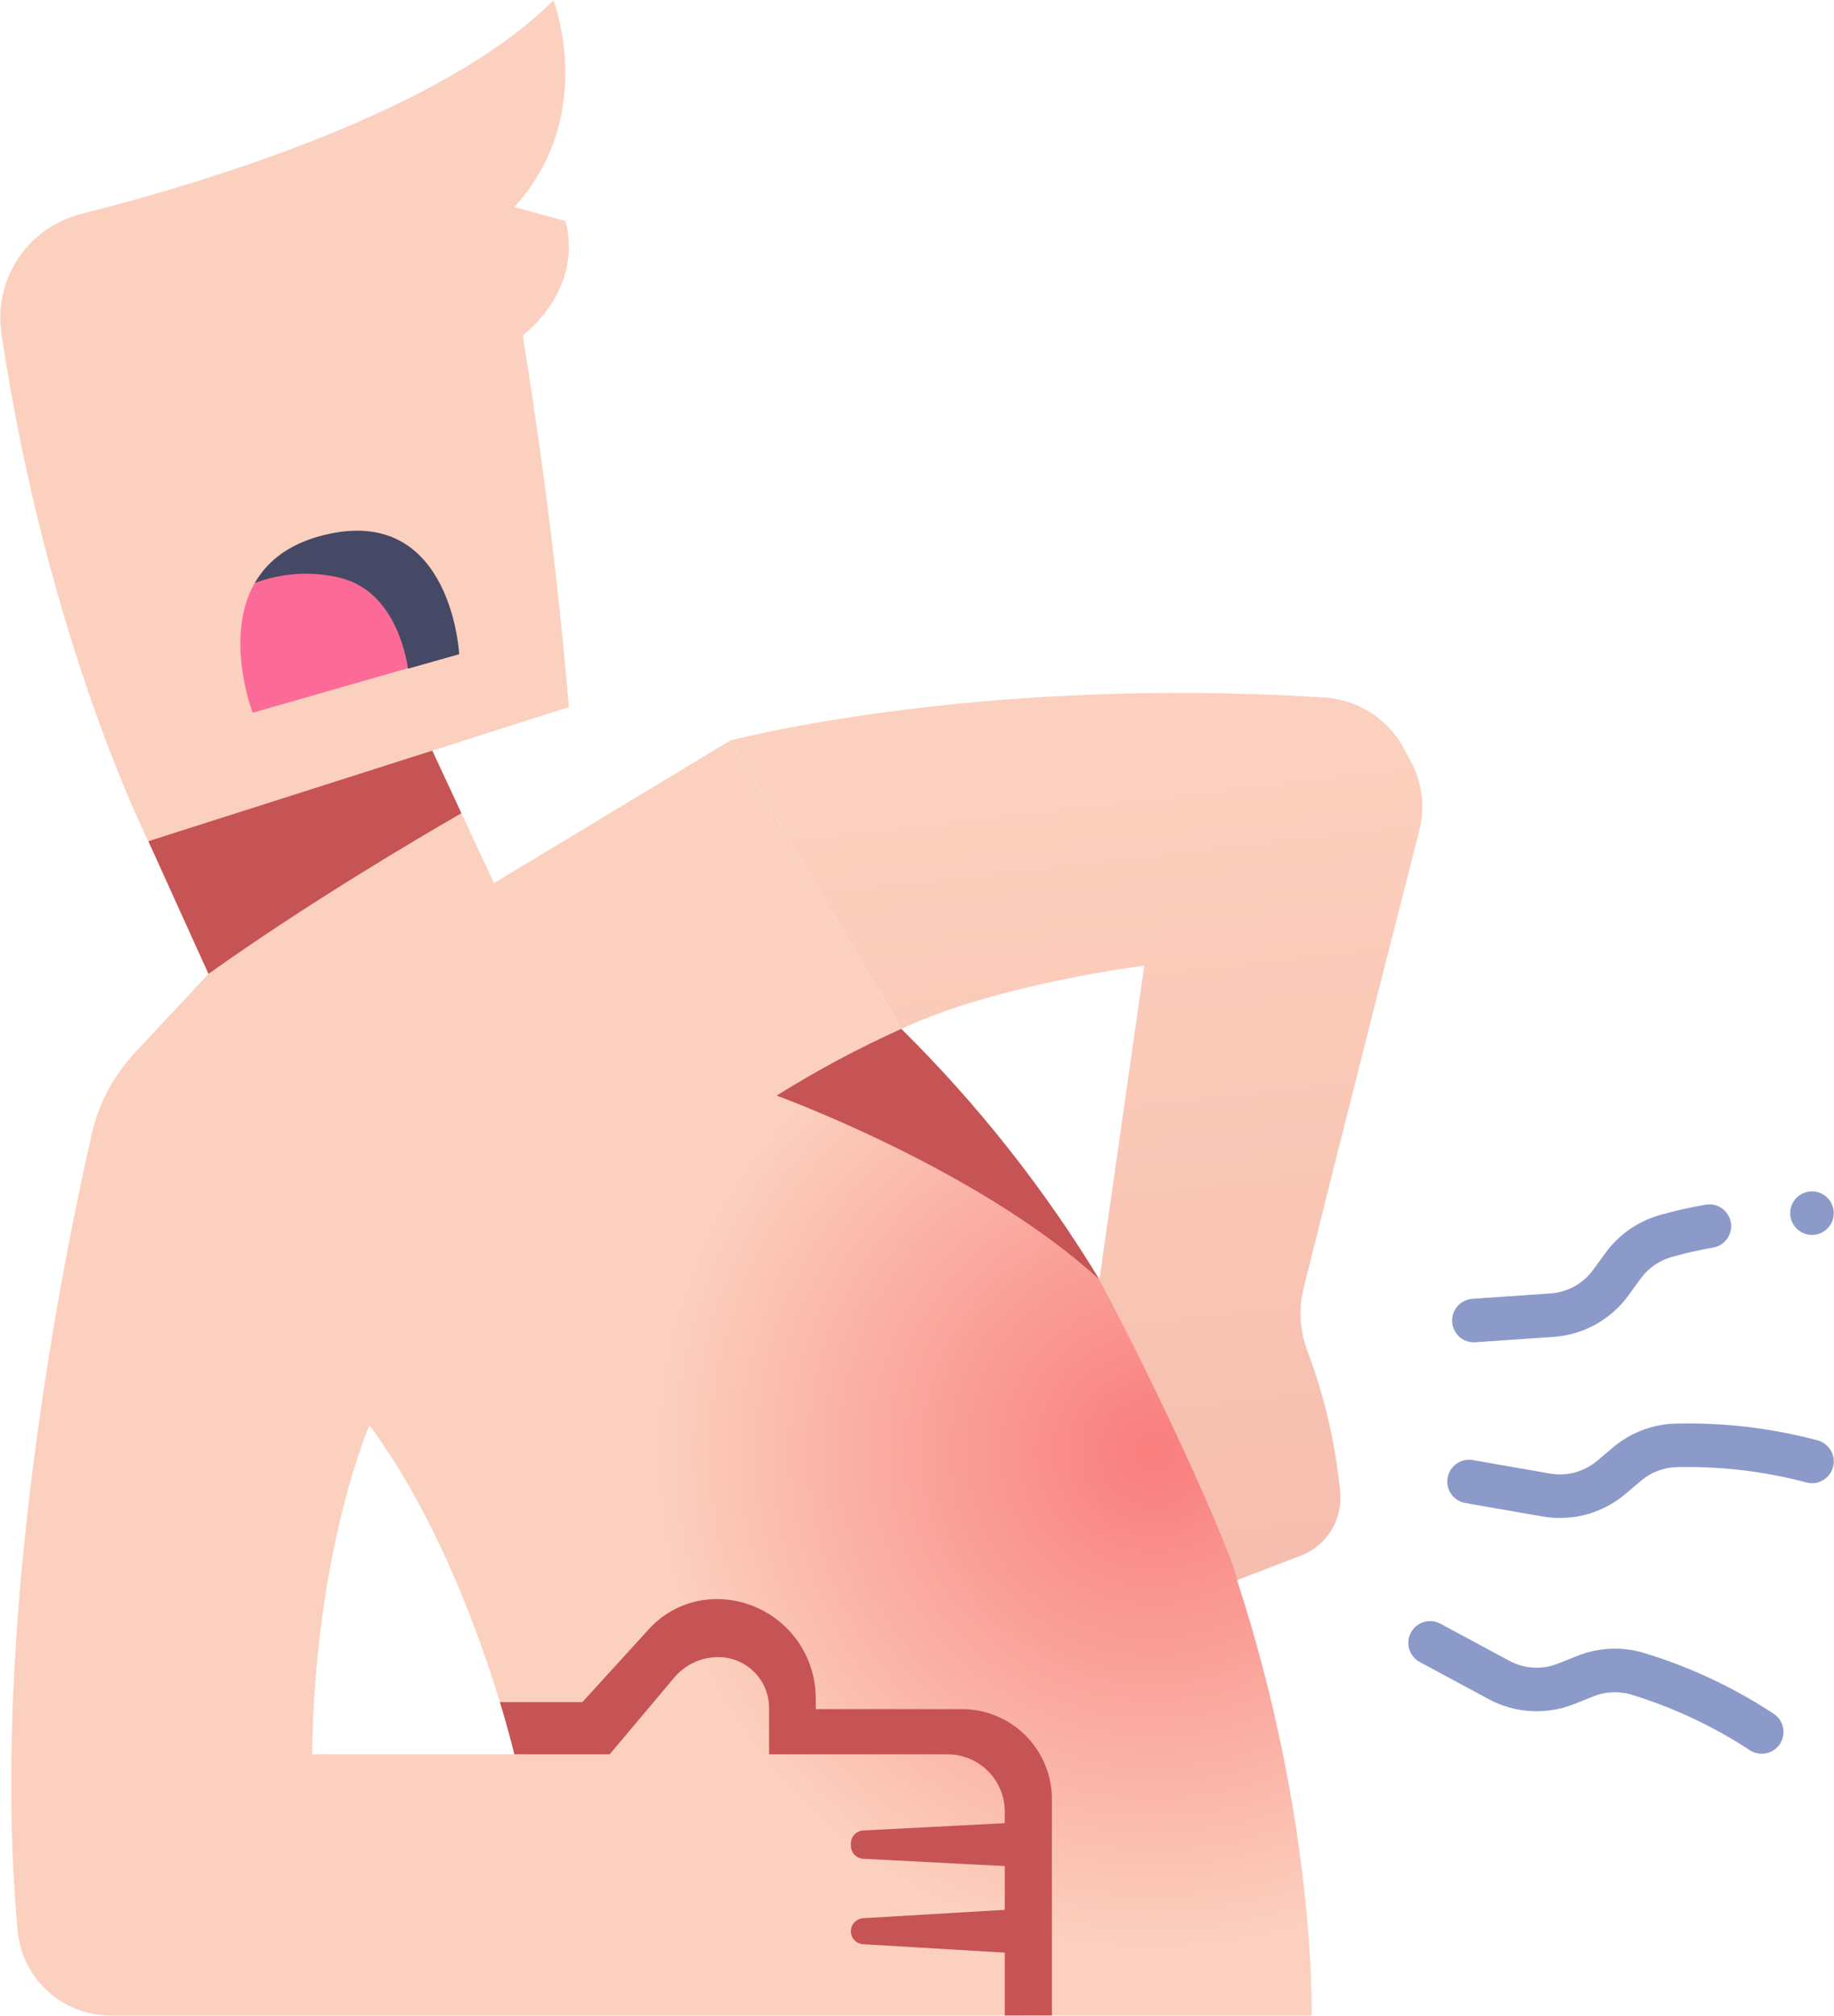<svg width="444" height="488" viewBox="0 0 444 488" fill="none" xmlns="http://www.w3.org/2000/svg">
<path d="M277.014 233.76L266.157 309.766C285.752 350.96 299.476 382.528 299.476 382.528L314.939 376.596C318.001 375.412 320.59 373.254 322.306 370.455C324.022 367.656 324.771 364.37 324.438 361.103C323.312 349.478 320.66 338.051 316.551 327.117C314.675 322.239 314.341 316.902 315.595 311.828C326.989 266.087 338.775 219.96 343.605 201.128C345.064 195.444 344.318 189.418 341.517 184.262C340.944 183.208 340.349 182.105 339.753 181.007C337.867 177.538 335.131 174.605 331.802 172.481C328.473 170.358 324.659 169.114 320.718 168.867C236.247 163.491 176.81 179.258 176.81 179.258L218.198 249.076C241.545 238.157 277.014 233.76 277.014 233.76Z" fill="url(#paint0_linear_20_13)"/>
<path d="M266.157 309.76C252.717 287.642 236.609 267.26 218.195 249.073L176.807 179.255L119.584 213.804L102.669 177.461L35.92 203.642L50.48 235.763L32.691 254.809C27.495 260.372 23.87 267.214 22.184 274.637C15.12 305.707 -2.649 393.852 4.299 467.596C4.852 473.174 7.463 478.346 11.622 482.103C15.782 485.859 21.192 487.932 26.797 487.915H317.526C317.526 487.915 318.73 441.406 299.476 382.522C300.179 381.704 287.054 349.439 266.157 309.76ZM75.55 424.694C76.282 375 89.437 345.033 89.437 345.033C105.775 367.064 116.076 395.803 121.022 412.052L126.783 424.701L75.55 424.694Z" fill="url(#paint1_radial_20_13)"/>
<path d="M102.669 177.461L35.92 203.642L50.48 235.763C74.109 218.916 100.325 203.422 111.699 196.873L102.669 177.461Z" fill="#C65454"/>
<path d="M19.626 51.801C51.021 43.859 107.44 26.621 133.977 0.085C133.977 0.085 144.796 27.811 124.509 50.128L136.857 53.509C136.857 53.509 142.09 68.387 126.536 81.235C126.536 81.235 133.993 125.192 137.704 171.179L35.92 203.642C35.92 203.642 11.463 155.282 0.343 80.741C-0.603 74.385 0.846 67.904 4.409 62.556C7.972 57.209 13.396 53.375 19.626 51.801Z" fill="url(#paint2_linear_20_13)"/>
<path d="M107.273 159.317L61.157 172.546C61.157 172.546 54.148 154.24 61.66 141.126C61.66 141.126 68.676 133.545 78.393 132.447C104.79 129.464 107.273 159.317 107.273 159.317Z" fill="#FC6B98"/>
<path d="M79.917 129.186C109.408 123.052 111.167 158.373 111.167 158.373L98.777 161.884C98.069 157.198 94.884 142.851 82.159 139.837C75.354 138.238 68.228 138.689 61.679 141.135C64.786 135.717 70.34 131.176 79.917 129.186Z" fill="#464965"/>
<path d="M218.195 249.079C207.78 253.77 197.698 259.167 188.02 265.233C188.02 265.233 236.851 282.932 266.157 309.763C252.717 287.646 236.609 267.265 218.195 249.079Z" fill="#C65454"/>
<path d="M438.671 298.957C441.582 298.957 443.941 296.597 443.941 293.687C443.941 290.776 441.582 288.416 438.671 288.416C435.76 288.416 433.4 290.776 433.4 293.687C433.4 296.597 435.76 298.957 438.671 298.957Z" fill="#8B9AC9"/>
<path d="M254.66 487.915V435.548C254.659 429.766 252.362 424.222 248.274 420.133C244.186 416.045 238.641 413.748 232.859 413.748H197.487V411.118C197.487 404.752 194.957 398.646 190.455 394.144C185.953 389.642 179.847 387.113 173.481 387.113C170.407 387.113 167.368 387.754 164.557 388.995C161.746 390.236 159.224 392.051 157.154 394.322L140.993 412.056H121.02C123.371 419.783 124.517 424.706 124.517 424.706H147.582L163.218 406.131C164.527 404.575 166.161 403.324 168.004 402.465C169.848 401.607 171.857 401.162 173.89 401.161C177.152 401.161 180.281 402.457 182.588 404.764C184.894 407.071 186.19 410.199 186.19 413.461V424.703H229.394C233.068 424.703 236.592 426.162 239.19 428.761C241.788 431.359 243.248 434.883 243.248 438.557V487.924L254.66 487.915Z" fill="#C65454"/>
<path d="M208.986 443.13L244.703 441.287V451.828L208.986 449.985C208.18 449.941 207.421 449.591 206.865 449.005C206.309 448.42 205.998 447.644 205.996 446.836V446.278C205.996 445.47 206.306 444.693 206.863 444.107C207.419 443.521 208.179 443.172 208.986 443.13ZM208.961 464.377L244.703 462.252V472.793L208.961 470.668C208.159 470.621 207.405 470.269 206.854 469.684C206.303 469.099 205.996 468.326 205.996 467.523C205.995 466.719 206.302 465.946 206.853 465.361C207.405 464.776 208.158 464.424 208.961 464.377Z" fill="#C65454"/>
<path d="M356.793 324.953C355.43 324.948 354.122 324.414 353.144 323.464C352.165 322.515 351.593 321.223 351.547 319.861C351.501 318.498 351.985 317.171 352.897 316.157C353.809 315.144 355.078 314.523 356.438 314.426L375.35 313.125C377.393 312.986 379.381 312.401 381.172 311.409C382.964 310.418 384.516 309.045 385.718 307.387L388.655 303.348C391.826 298.974 396.356 295.771 401.537 294.239C405.284 293.161 409.088 292.291 412.931 291.634C414.309 291.396 415.725 291.715 416.868 292.521C418.01 293.326 418.786 294.553 419.024 295.931C419.263 297.309 418.944 298.725 418.138 299.868C417.332 301.011 416.105 301.786 414.727 302.025C411.27 302.615 407.848 303.396 404.477 304.365C401.539 305.241 398.974 307.064 397.179 309.55L394.244 313.588C392.137 316.493 389.418 318.9 386.278 320.637C383.138 322.375 379.655 323.401 376.074 323.643L357.161 324.944C357.038 324.95 356.916 324.953 356.793 324.953ZM377.659 367.482C376.238 367.483 374.819 367.36 373.42 367.115L354.747 363.858C353.369 363.618 352.142 362.841 351.338 361.697C350.533 360.553 350.215 359.137 350.455 357.759C350.694 356.381 351.472 355.155 352.615 354.35C353.759 353.545 355.176 353.227 356.554 353.467L375.227 356.724C377.244 357.079 379.315 356.986 381.293 356.452C383.271 355.917 385.107 354.955 386.671 353.633L390.487 350.413C394.613 346.923 399.777 344.895 405.176 344.647C416.969 344.299 428.75 345.673 440.147 348.725C441.489 349.116 442.621 350.024 443.294 351.249C443.967 352.474 444.126 353.917 443.735 355.259C443.345 356.601 442.437 357.734 441.211 358.407C439.986 359.08 438.544 359.238 437.201 358.848C426.899 356.129 416.262 354.894 405.611 355.179C402.548 355.327 399.621 356.484 397.285 358.47L393.469 361.689C389.049 365.428 383.448 367.481 377.659 367.482ZM426.499 424.555C425.43 424.555 424.387 424.229 423.508 423.62C414.59 417.793 404.887 413.264 394.693 410.17C391.741 409.343 388.598 409.517 385.754 410.664L381.116 412.514C377.784 413.848 374.2 414.433 370.618 414.228C367.035 414.023 363.541 413.033 360.383 411.328L343.69 402.341C342.468 401.673 341.56 400.549 341.164 399.214C340.768 397.879 340.916 396.442 341.576 395.216C342.236 393.99 343.355 393.075 344.688 392.671C346.02 392.267 347.459 392.407 348.688 393.06L365.381 402.047C367.183 403.019 369.176 403.584 371.22 403.701C373.264 403.818 375.309 403.484 377.21 402.723L381.848 400.872C386.864 398.863 392.404 398.57 397.604 400.038C408.906 403.428 419.652 408.45 429.502 414.946C430.427 415.585 431.124 416.503 431.49 417.567C431.856 418.63 431.873 419.782 431.537 420.855C431.202 421.929 430.532 422.867 429.625 423.532C428.719 424.197 427.623 424.555 426.499 424.554V424.555Z" fill="#8B9AC9"/>
<defs>
<linearGradient id="paint0_linear_20_13" x1="260.96" y1="190.02" x2="311.734" y2="628.758" gradientUnits="userSpaceOnUse">
<stop stop-color="#FCD0BE"/>
<stop offset="1" stop-color="#EFA69A"/>
</linearGradient>
<radialGradient id="paint1_radial_20_13" cx="0" cy="0" r="1" gradientUnits="userSpaceOnUse" gradientTransform="translate(278.906 351.357) scale(119.547 119.547)">
<stop stop-color="#F97D7D"/>
<stop offset="1" stop-color="#FCD0BE"/>
</radialGradient>
<linearGradient id="paint2_linear_20_13" x1="260.96" y1="190.02" x2="311.734" y2="628.757" gradientUnits="userSpaceOnUse">
<stop stop-color="#FCD0BE"/>
<stop offset="1" stop-color="#EFA69A"/>
</linearGradient>
</defs>
</svg>
